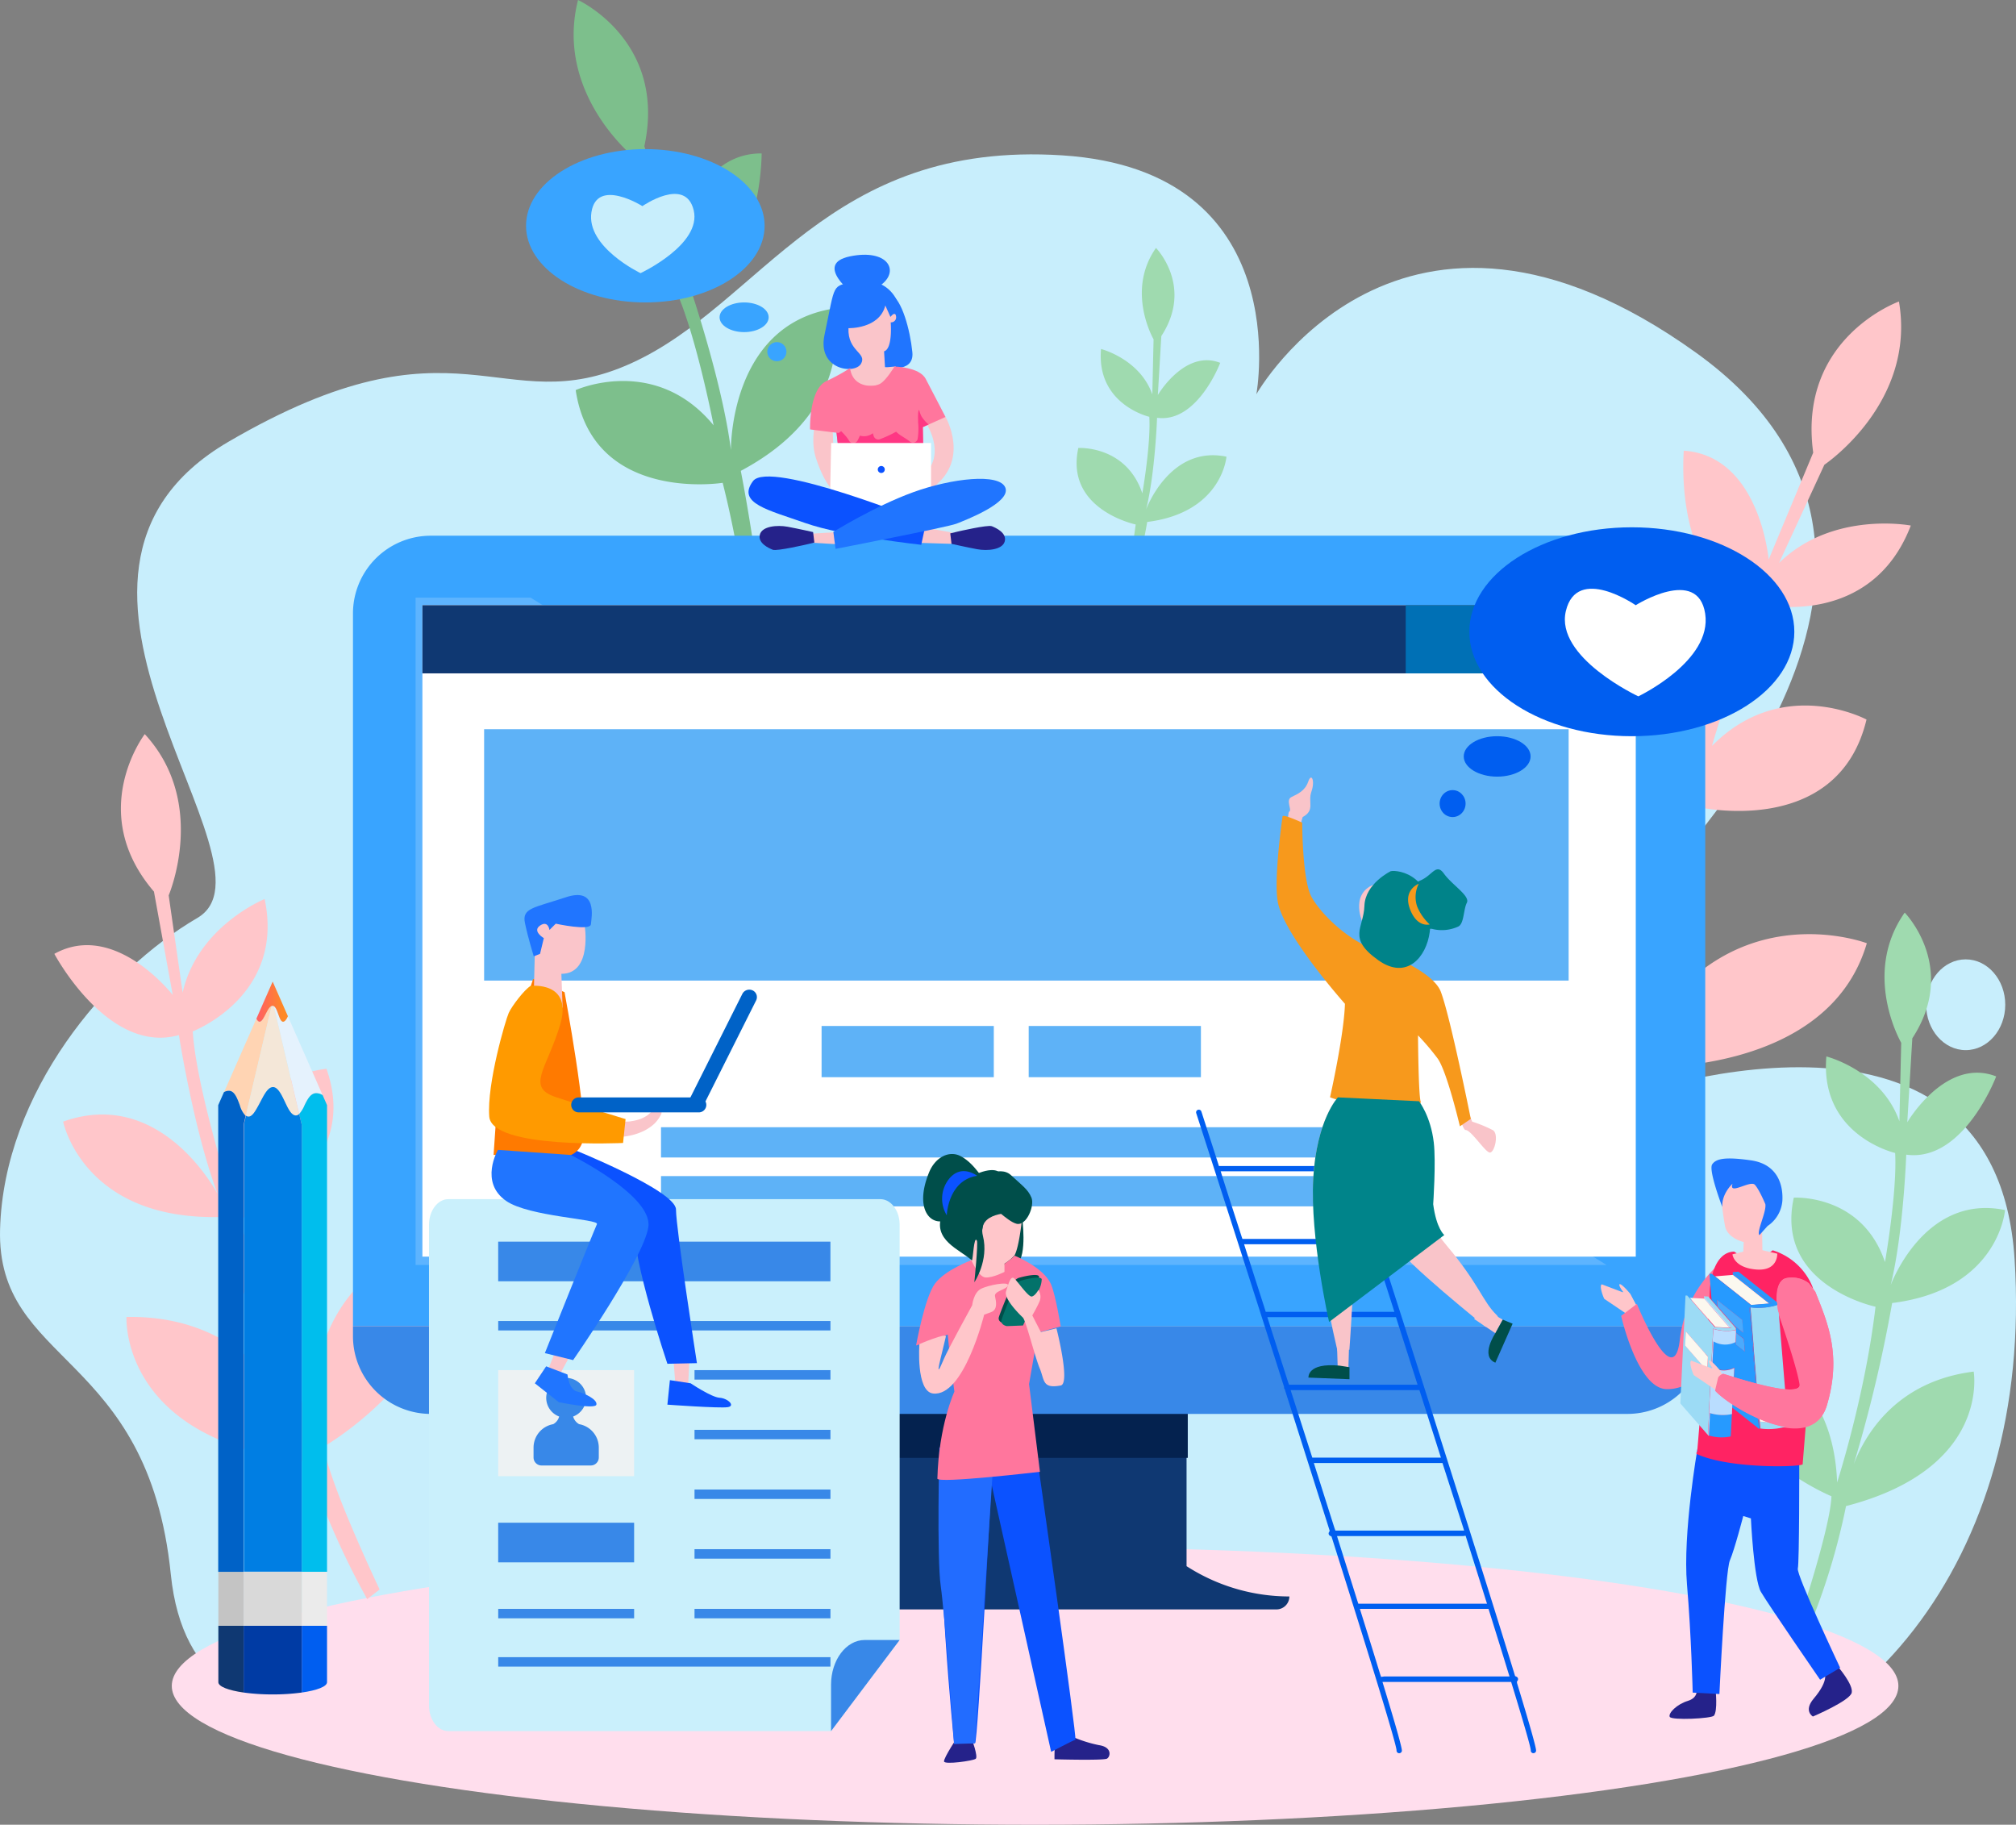 <?xml version="1.0" encoding="UTF-8"?> <svg xmlns="http://www.w3.org/2000/svg" xmlns:xlink="http://www.w3.org/1999/xlink" viewBox="0 0 577.5 522.68"><rect x="0" y="0" width="577.5" height="522.68" fill="#808080" stroke="none"/> <defs> <style>.cls-1{fill:none;}.cls-2{fill:#c8eefc;}.cls-3{fill:#ffdeed;}.cls-4{fill:#7dbf8c;}.cls-5{fill:#9fdaaf;}.cls-6{fill:#ffc6ca;}.cls-7{fill:#0f3872;}.cls-8{fill:#04224f;}.cls-9{fill:#39a4ff;}.cls-10{fill:#3888e8;}.cls-11,.cls-13{fill:#fff;}.cls-12{clip-path:url(#clip-path);}.cls-13{opacity:0.18;}.cls-14{fill:#0070b5;}.cls-15{fill:#5eb2f7;}.cls-16{fill:#005ef0;}.cls-17{fill:#e5f2fd;}.cls-18{fill:#ffd4b3;}.cls-19{fill:#f4e7d8;}.cls-20{fill:#003ba4;}.cls-21{fill:url(#linear-gradient);}.cls-22{fill:#00beed;}.cls-23{fill:#ebebeb;}.cls-24{fill:#c4c4c4;}.cls-25{fill:#0062c7;}.cls-26{fill:#007ee3;}.cls-27{fill:#d9d9d9;}.cls-28{fill:#caf0fc;}.cls-29{fill:#edf2f3;}.cls-30{fill:#fac5ca;}.cls-31{fill:#0b52ff;}.cls-32{fill:#ff7a00;}.cls-33{fill:#2075ff;}.cls-34{fill:#ff9a00;}.cls-35{fill:#25228a;}.cls-36{fill:#ff769d;}.cls-37{fill:#ff2363;}.cls-38{fill:#269aff;}.cls-39{fill:#9cdbf5;}.cls-40{fill:#fbf8ef;}.cls-41{fill:#4baafc;}.cls-42{fill:#b9ddff;}.cls-43{fill:#004e4a;}.cls-44{fill:#226cff;}.cls-45{fill:#03726a;}.cls-46{fill:#f9c4c9;}.cls-47{fill:#f7991c;}.cls-48{fill:#008389;}.cls-49{fill:#00848a;}.cls-50{fill:#ff3784;}</style> <clipPath id="clip-path"> <rect class="cls-1" x="119.05" y="171.19" width="349.84" height="191.14"></rect> </clipPath> <linearGradient id="linear-gradient" x1="-7027.72" y1="5190.31" x2="-7018.69" y2="5190.31" gradientTransform="translate(-6945.24 5477.23) rotate(180)" gradientUnits="userSpaceOnUse"> <stop offset="0.15" stop-color="#fe8926"></stop> <stop offset="0.9" stop-color="#ff625f"></stop> </linearGradient> </defs> <title>education</title> <g id="Слой_2" data-name="Слой 2"> <g id="Layer_3" data-name="Layer 3"> <path class="cls-2" d="M144.28,486.66c-11.95-5.43-88.83,28.42-95.35-35.7s-50-59.78-48.91-98.9,30.43-73.9,56.51-89.12-57.18-97.82,8.91-136.4,77.95-5.42,115.49-22.54,56-63.84,123.39-59.5,55.58,68.42,55.58,68.42S401,40.16,485.81,101s-14.13,154.32-14.13,154.32L463,315.11S571.66,274.9,577.1,360.75s-44.56,146.72-113,150S144.28,486.66,144.28,486.66Z"></path> <ellipse class="cls-2" cx="563.09" cy="287.8" rx="11.33" ry="13"></ellipse> <ellipse class="cls-3" cx="296.51" cy="482.91" rx="247.3" ry="39.77"></ellipse> <path class="cls-4" d="M226.26,254.15l-4.45-.74s-1.54-34.28-5.15-44.66c0,0-49.39-1.18-56.68-37.59,0,0,38.17-11.64,56.82,32.14,0,0-1.73-33.14-9.78-65,0,0-37.22,5.93-42.11-26.56,0,0,22.69-10.31,39.51,10.09,0,0-4.92-25.46-10.75-38.55,0,0-28.11,3.93-36-24,0,0,20.62-2.44,33.37,12.59l-9.61-27S158.85,26.65,165.58,0c0,0,25.51,11.68,19,41.88l9.24,29.3s4.56-27.4,24.36-27.23c0,0,.12,33.65-20.5,38.43,0,0,9.24,27,11.7,46.54,0,0-.54-35.68,29.25-40.5,0,0,8.31,28-26.42,46.45a516.44,516.44,0,0,1,8.35,66.7s-6.3-35.47,28.43-53.94c0,0,18.51,30.85-26,62.55A244.48,244.48,0,0,1,226.26,254.15Z"></path> <path class="cls-5" d="M312.48,213.58l-2.15-1.25s5.94-17.93,6.12-24c0,0-25.16-10.3-21.75-30.45,0,0,21.91,1.51,22.9,27.68a211.85,211.85,0,0,0,7.73-35.33S305,146,308.9,128.32c0,0,13.69-.84,18.33,13,0,0,2.47-14.06,2-21.93,0,0-15.23-3.51-13.83-19.42,0,0,11.08,2.8,14.69,13l.36-15.78s-8-13.79.69-26.17c0,0,10.82,11,1.53,25.25l-1,16.88s7.72-13.19,17.87-9.22c0,0-6.54,17.33-18.09,15.74,0,0-.54,15.68-3.12,26.22,0,0,6.73-18.45,23-15.08,0,0-1.22,16-22.7,18.7a283.65,283.65,0,0,1-8.81,35.93s3.73-19.47,25.21-22.15c0,0,3.46,19.5-25.68,27A134,134,0,0,1,312.48,213.58Z"></path> <path class="cls-5" d="M518.91,464.52l-3-1.79s8.46-25.54,8.72-34.15c0,0-35.84-14.68-31-43.39,0,0,31.21,2.16,32.63,39.44,0,0,8-24.76,11-50.33,0,0-28.92-6.07-23.41-31.24,0,0,19.5-1.2,26.12,18.45,0,0,3.52-20,2.91-31.25,0,0-21.69-5-19.7-27.65,0,0,15.79,4,20.92,18.56l.52-22.48s-11.4-19.65,1-37.28c0,0,15.42,15.69,2.18,36l-1.44,24.05s11-18.79,25.47-13.13c0,0-9.33,24.68-25.77,22.41,0,0-.78,22.33-4.45,37.36,0,0,9.58-26.29,32.75-21.49,0,0-1.74,22.82-32.34,26.63a405.19,405.19,0,0,1-12.55,51.19s5.31-27.74,35.91-31.55c0,0,4.93,27.78-36.57,38.52A191.63,191.63,0,0,1,518.91,464.52Z"></path> <path class="cls-6" d="M454.6,353.59l4.95-.43s4.76-36.59,9.65-47.41c0,0,54.31,2.82,65.57-35.57,0,0-40.85-15.62-65.24,29.72,0,0,4.87-35.35,16.55-68.79,0,0,40.32,9.43,48.6-25,0,0-24-12.91-44.27,7.55,0,0,7.67-26.86,15.24-40.41,0,0,30.51,6.53,41.72-22.71,0,0-22.41-4.31-37.76,10.73l13-28.15s26.35-17.65,21.36-46.75c0,0-29.05,10.4-24.56,43.29l-12.76,30.62s-2.55-29.73-24.31-31.18c0,0-3.14,36,19.07,42.86,0,0-12.55,28.11-17,48.87,0,0,3.79-38.17-28.47-45.8,0,0-11.63,29.28,24.84,51.93a544.51,544.51,0,0,0-15.14,70.75s10.1-37.46-26.37-60.11c0,0-23.08,31.51,23,69.14A257.71,257.71,0,0,0,454.6,353.59Z"></path> <path class="cls-6" d="M105.18,458.06l3.57-2.77s-14.43-30.25-16-40.91c0,0,42.79-24.64,32.43-59.47,0,0-38.85,8.25-35.07,54.85,0,0-13.73-29.35-21.32-60.61,0,0,35.39-12.71,24.73-43,0,0-24.66,2-30,27.6,0,0-7.4-24.27-8.31-38.33,0,0,26.48-10.07,20.6-37.9,0,0-19.22,7.77-23.49,26.81l-4-27.86S59.64,230,41.47,210.28c0,0-17,22.25,2.63,45.11L49.48,285s-16.61-21.4-33.91-11.78c0,0,15.38,29,35.68,23.27,0,0,4.3,27.63,11.15,45.65,0,0-15.95-31-44.31-20.86,0,0,5.59,28.05,44.56,27.33A494.52,494.52,0,0,0,86,410.05s-10.79-33.54-49.77-32.82c0,0-2,35.41,51.64,41.37A233.52,233.52,0,0,0,105.18,458.06Z"></path> <path class="cls-7" d="M339.9,448.61v-46H249.69v46a54.43,54.43,0,0,1-29.45,8.66A3.71,3.71,0,0,0,224,461H365.63a3.71,3.71,0,0,0,3.72-3.71A54.38,54.38,0,0,1,339.9,448.61Z"></path> <rect class="cls-8" x="249.27" y="392" width="90.98" height="25.59"></rect> <path class="cls-9" d="M488.48,379.85V175.74a22.29,22.29,0,0,0-22.29-22.29H123.39a22.28,22.28,0,0,0-22.28,22.29V379.85Z"></path> <path class="cls-10" d="M488.48,379.85v2.84A22.29,22.29,0,0,1,466.19,405H123.39a22.28,22.28,0,0,1-22.28-22.29v-2.84Z"></path> <rect class="cls-11" x="121" y="173.35" width="347.58" height="186.6"></rect> <g class="cls-12"> <path class="cls-13" d="M123.39,153.45a22.28,22.28,0,0,0-22.28,22.29v207A22.28,22.28,0,0,0,123.39,405h342.8a22.29,22.29,0,0,0,22.29-22.29v-2.84Z"></path> </g> <rect class="cls-7" x="121" y="173.35" width="347.58" height="19.53"></rect> <rect class="cls-14" x="402.68" y="173.35" width="65.9" height="19.53"></rect> <rect class="cls-15" x="138.68" y="208.88" width="310.67" height="72"></rect> <rect class="cls-15" x="235.35" y="293.88" width="49.33" height="14.67"></rect> <rect class="cls-15" x="294.68" y="293.88" width="49.33" height="14.67"></rect> <rect class="cls-15" x="189.35" y="322.88" width="200" height="8.67"></rect> <rect class="cls-15" x="189.35" y="336.88" width="200" height="8.67"></rect> <path class="cls-16" d="M434.52,481.74l.23-.38a.82.82,0,0,0,.11-.39.76.76,0,0,0-.44-.69l-.41-.19-.13-.43c-4.68-15.27-12.21-39.21-22.38-71.15-5-15.81-10.62-33.27-16.6-51.91l-.11-.34.13-.34a.75.75,0,0,0,.06-.29.74.74,0,0,0-.36-.64l-.3-.2-.11-.34c-6.75-21-11.53-35.83-11.61-36.08a.74.74,0,0,0-.38-.45.78.78,0,0,0-.58-.05.77.77,0,0,0-.5,1l4.45,13.81L386,334H349.17l-.22-.71c-2.53-7.86-4.23-13.11-4.68-14.52l-.13-.38a.71.71,0,0,0-.38-.45.78.78,0,0,0-.58-.05.77.77,0,0,0-.5,1c8.27,25.6,17.18,53.37,25.09,78.17l.06.17,0,.27a.78.78,0,0,0,.17.43l.12.15,0,.17c4.62,14.49,8.88,27.89,12.66,39.84l.13.41-.21.38a.7.7,0,0,0-.1.36.75.75,0,0,0,.43.68l.39.2.13.41c12,37.92,18.2,58.36,18.5,60.75v.14a.77.77,0,0,0,.66.77h.11a.77.77,0,0,0,.76-.66c.1-.68-1.59-6.72-5.16-18.45l-.4-1.3h36.86l.22.71c5.16,16.87,5.34,18.31,5.4,18.78v.14a.76.76,0,0,0,.66.77h.11a.76.76,0,0,0,.75-.66c.1-.7-1.67-7-5.42-19.32ZM355.66,354.17c-2.07-6.45-4-12.31-5.57-17.34l-.42-1.32h36.84l.23.7,5.57,17.33.43,1.33H356.68l-.78,0Zm6.7,20.88-5.56-17.33-.42-1.32h36.85l.23.7c1.83,5.73,3.69,11.52,5.55,17.33l.42,1.33H362.58ZM369,395.94l-5.54-17.33-.42-1.32h36.85l.22.7c1.85,5.79,3.71,11.59,5.54,17.33l.42,1.32H369.26Zm.71,2.24H406.6l.23.7,5.51,17.33.42,1.32H375.92Zm12.57,39.54c-1.69-5.32-3.51-11.08-5.5-17.33l-.42-1.32h36.85l.22.7L419,437.1l.41,1.32H382.54Zm6.57,20.88c-1.61-5.13-3.42-10.88-5.45-17.32L383,440l36,0,.84-.1.25.8c1.93,6.1,3.76,11.91,5.46,17.36l.42,1.31H389.11Zm7.64,21.61-.86.12-.29-.82c-1.48-4.85-3.29-10.68-5.38-17.35l-.41-1.31h36.85l.22.71c2,6.39,3.81,12.22,5.38,17.33l.41,1.31Z"></path> <ellipse class="cls-16" cx="416.11" cy="230.18" rx="3.72" ry="3.86"></ellipse> <path class="cls-16" d="M438.45,216.67c0,3.2-4.29,5.79-9.57,5.79s-9.58-2.59-9.58-5.79,4.29-5.79,9.58-5.79S438.45,213.47,438.45,216.67Z"></path> <ellipse class="cls-16" cx="467.45" cy="180.96" rx="46.55" ry="29.92"></ellipse> <path class="cls-11" d="M469.31,199.46S445.37,188.29,448.56,175s20-1.64,20-1.64,17.79-11.22,19.9,2.39S469.31,199.46,469.31,199.46Z"></path> <path class="cls-9" d="M219.8,100.79A2.74,2.74,0,1,0,222.54,98,2.78,2.78,0,0,0,219.8,100.79Z"></path> <ellipse class="cls-9" cx="213.16" cy="90.88" rx="7.03" ry="4.25"></ellipse> <ellipse class="cls-9" cx="184.86" cy="64.67" rx="34.17" ry="21.96"></ellipse> <path class="cls-2" d="M183.49,78.24s17.57-8.2,15.23-18-14.7-1.2-14.7-1.2-13.06-8.23-14.6,1.76S183.49,78.24,183.49,78.24Z"></path> <path class="cls-16" d="M93.68,481.85V465.69H86.44v19.12C90.79,484.19,93.68,483.1,93.68,481.85Z"></path> <path class="cls-7" d="M69.79,484.81V465.69H62.55v16.16C62.55,483.1,65.44,484.19,69.79,484.81Z"></path> <path class="cls-17" d="M81.09,292.66c-1.16,0-1.48-3.83-2.66-4.46L84,311.85l1.1,4.7.6,2.54a8.94,8.94,0,0,0,1.56-2.54c.78-1.58,1.63-3.24,3.1-3.41a3.43,3.43,0,0,1,2.06.55l-.81-1.84-9.14-20.77C82.09,292,81.58,292.68,81.09,292.66Z"></path> <path class="cls-18" d="M65.87,312.45c1.44.22,2.16,2.23,2.86,4.1a7.25,7.25,0,0,0,1.67,3.06l.73-3.06,1.1-4.7,5.57-23.68c-1.31.54-2.27,4.63-3.5,4.49-.33,0-.62-.38-.85-.88l-8.83,20.07-.43,1A2.77,2.77,0,0,1,65.87,312.45Z"></path> <path class="cls-19" d="M74.08,316.55c.94-1.81,1.87-3.84,3-4.7a1.76,1.76,0,0,1,1.14-.43,1.67,1.67,0,0,1,1,.43c1.09.87,1.93,2.93,2.8,4.7.8,1.62,1.63,3,2.72,3a1.4,1.4,0,0,0,.93-.42l-.6-2.54-1.1-4.7L78.43,288.2a.71.71,0,0,0-.28-.09.86.86,0,0,0-.35.06l-5.57,23.68-1.1,4.7-.73,3.06a1.26,1.26,0,0,0,.66.26C72.2,320,73.14,318.37,74.08,316.55Z"></path> <path class="cls-20" d="M78.11,485.35a60.68,60.68,0,0,0,8.33-.54V465.69H69.79v19.12A60.63,60.63,0,0,0,78.11,485.35Z"></path> <path class="cls-21" d="M74.3,292.66c1.23.14,2.19-4,3.5-4.49a.86.86,0,0,1,.35-.06.71.71,0,0,1,.28.09c1.18.63,1.5,4.44,2.66,4.46.49,0,1-.67,1.38-1.58l-4.36-9.91-4.66,10.61C73.68,292.28,74,292.63,74.3,292.66Z"></path> <path class="cls-22" d="M90.36,313.14c-1.47.17-2.32,1.83-3.1,3.41a8.94,8.94,0,0,1-1.56,2.54l.43,1.81.31,1.33v128h7.24V316.55l-1.26-2.86A3.43,3.43,0,0,0,90.36,313.14Z"></path> <rect class="cls-23" x="86.44" y="450.24" width="7.24" height="15.45"></rect> <rect class="cls-24" x="62.55" y="450.24" width="7.24" height="15.45"></rect> <path class="cls-25" d="M69.79,450.24v-128l0-.17.57-2.45a7.25,7.25,0,0,1-1.67-3.06c-.7-1.87-1.42-3.88-2.86-4.1a2.77,2.77,0,0,0-1.68.38l-1.64,3.72V450.24Z"></path> <path class="cls-26" d="M86.44,322.23l-.31-1.33-.43-1.81a1.4,1.4,0,0,1-.93.42c-1.09,0-1.92-1.34-2.72-3-.87-1.77-1.71-3.83-2.8-4.7a1.67,1.67,0,0,0-1-.43,1.76,1.76,0,0,0-1.14.43c-1.12.86-2,2.89-3,4.7s-1.88,3.4-3,3.32a1.26,1.26,0,0,1-.66-.26l-.57,2.45,0,.17v128H86.44Z"></path> <rect class="cls-27" x="69.79" y="450.24" width="16.65" height="15.45"></rect> <path class="cls-28" d="M257.71,350.82c0-4.06-2.48-7.34-5.53-7.34H128.42c-3,0-5.53,3.28-5.53,7.34V488.51c0,4.06,2.48,7.35,5.53,7.35H238.06l19.65-26.1Z"></path> <polygon class="cls-10" points="198.95 392.46 198.95 393.81 198.95 395.17 237.89 395.17 237.89 393.81 237.89 392.46 198.95 392.46"></polygon> <polygon class="cls-10" points="198.95 409.56 198.95 410.91 198.95 412.26 237.89 412.26 237.89 410.91 237.89 409.56 198.95 409.56"></polygon> <polygon class="cls-10" points="198.95 460.85 198.95 462.2 198.95 463.55 237.89 463.55 237.89 462.2 237.89 460.85 198.95 460.85"></polygon> <polygon class="cls-10" points="142.72 460.85 142.72 462.2 142.72 463.55 181.65 463.55 181.65 462.2 181.65 460.85 142.72 460.85"></polygon> <polygon class="cls-10" points="198.95 443.75 198.95 445.11 198.95 446.46 237.89 446.46 237.89 445.11 237.89 443.75 198.95 443.75"></polygon> <polygon class="cls-10" points="198.95 426.66 198.95 428.01 198.95 429.36 237.89 429.36 237.89 428.01 237.89 426.66 198.95 426.66"></polygon> <polygon class="cls-10" points="142.72 378.39 142.72 379.74 142.72 381.09 237.89 381.09 237.89 379.74 237.89 378.39 142.72 378.39"></polygon> <polygon class="cls-10" points="142.72 474.68 142.72 476.03 142.72 477.38 237.89 477.38 237.89 476.03 237.89 474.68 142.72 474.68"></polygon> <rect class="cls-10" x="142.71" y="436.17" width="38.94" height="11.35"></rect> <rect class="cls-10" x="142.71" y="355.66" width="95.17" height="11.35"></rect> <path class="cls-10" d="M257.71,469.76h-10c-5.33,0-9.65,5.74-9.65,12.82v13.28Z"></path> <rect class="cls-29" x="142.71" y="392.46" width="38.94" height="30.38"></rect> <path class="cls-10" d="M165.9,407.94a3.61,3.61,0,0,1-1.72-2.19,5.71,5.71,0,1,0-4,0,3.55,3.55,0,0,1-1.71,2.19,6.82,6.82,0,0,0-5.63,6.69v2.85a2.29,2.29,0,0,0,2.29,2.29h14.11a2.3,2.3,0,0,0,2.29-2.29v-2.85A6.82,6.82,0,0,0,165.9,407.94Z"></path> <polygon class="cls-30" points="192.98 390.11 193.52 397.31 197.12 396.95 197.48 389.57 192.98 390.11"></polygon> <polygon class="cls-30" points="159.61 385.73 156.96 392.44 160.36 393.69 163.9 387.2 159.61 385.73"></polygon> <path class="cls-31" d="M191.9,395.33l5.94.9s5.94,4,8.28,4.14,4.67,2.34,2.33,2.7-17.27-.72-17.27-.72Z"></path> <path class="cls-31" d="M151.1,338s31.61,4.14,30.71,13.14,9.37,39.5,9.37,39.5l8.46-.18s-6-38.58-6-44-29.62-17.3-29.62-17.3Z"></path> <path class="cls-32" d="M152.72,280.42l9,3.78s6.88,36.93,5.22,42.65-8.27,4.68-8.27,4.68l-17.28-.72,1.44-20.88Z"></path> <path class="cls-30" d="M167.47,264.94s2.34,14-6.66,14l.36,9.72-8.27-3.6.54-21.42,11-.36Z"></path> <path class="cls-33" d="M159.2,264.58s9.89,2.16,10.07.18,2-10.8-7.2-7.74-12.59,3.06-11.69,7.38,2.52,9.54,2.52,9.54l1.8-.72,1.08-4.5s-3.42-2-1.08-3.6,2.7,1.26,2.7,1.26Z"></path> <path class="cls-33" d="M156.45,391.37l6.11,2.34s.36,4.32,2.7,4.86,5.94,2.34,5.58,3.78-10.79-.72-10.79-.72l-6.84-5.4Z"></path> <path class="cls-30" d="M178.27,321.27l.56,0c.21,0,.41,0,.63,0,.42,0,.84,0,1.26-.1a14.27,14.27,0,0,0,2.45-.55,9.46,9.46,0,0,0,2.16-1.07,6.94,6.94,0,0,0,1.65-1.64l.08-.11a1.36,1.36,0,0,1,2.3,1.43,9.75,9.75,0,0,1-2,2.73,12.76,12.76,0,0,1-2.76,1.89,16.39,16.39,0,0,1-3,1.15,14.43,14.43,0,0,1-1.58.36c-.26.06-.53.1-.8.14s-.52.07-.88.09h-.13a2.17,2.17,0,0,1-.26-4.34A2.51,2.51,0,0,1,178.27,321.27Z"></path> <path class="cls-34" d="M152,282.4s12.23-1.44,8.45,11.16-9.89,17.81-1.25,20.69,20,6.3,20,6.3l-.72,6.84s-37.61,1.8-38.33-7.56,4.68-27.71,5.58-29.69S150.2,283.48,152,282.4Z"></path> <path class="cls-33" d="M142.64,329.37S137.22,338.63,145,344c6.59,4.54,26.66,5.16,26,6.64-1.44,3.24-14.92,36.95-14.92,36.95l8.09,2s20.3-29.17,21.56-38.17-22.23-20.59-22.23-20.59Z"></path> <path class="cls-25" d="M200.18,318.63h-34.4a2.15,2.15,0,0,1-2.15-2.14h0a2.16,2.16,0,0,1,2.15-2.15h34.4a2.16,2.16,0,0,1,2.15,2.15h0A2.15,2.15,0,0,1,200.18,318.63Z"></path> <path class="cls-25" d="M197.6,314.69l15.05-30a2.24,2.24,0,0,1,2.95-1h0a2.13,2.13,0,0,1,1,2.87l-15.05,30a2.24,2.24,0,0,1-2.95,1h0A2.11,2.11,0,0,1,197.6,314.69Z"></path> <path class="cls-6" d="M468.43,376.67l-.48.25a1.57,1.57,0,0,1-2.12-.65l-6.27-4.22c-.4-.77-1.49-3.76-.72-4.17l6.25,2.36c-2.09-2.72-1.54-3.81,1.94.4l2.06,3.9A1.58,1.58,0,0,1,468.43,376.67Z"></path> <path class="cls-35" d="M491.44,484s.65,6-.46,7.43c-.64.84-12.24,1.41-12.68.33s2.06-3.6,5.2-4.56,2.5-3.46,2.5-3.46Z"></path> <path class="cls-35" d="M526.44,477.33s4.51,5.2,4,7.52-11.12,6.83-11.12,6.83-2.76-1.58.21-5.1c4.77-5.63,3-7.61,3-7.61Z"></path> <path class="cls-31" d="M486.25,415s-4.24,24.33-3,38.83,1.64,31,1.64,31l7.65.41s1.65-35.14,3-38.28,3.83-12.71,3.83-12.71l2.19.68s.82,17.5,2.87,21.05,16.95,25.16,16.95,25.16l5.74-3.42S514.55,451.08,515,449.3s.41-30.07.41-30.07l-12.58-1.51Z"></path> <rect class="cls-6" x="464.54" y="369.93" width="3.74" height="7.66" rx="1.59" transform="translate(1053.41 486.29) rotate(152.15)"></rect> <path class="cls-36" d="M494.6,360.36a33.9,33.9,0,0,0-13.4,23.38c-1.77,15.72-12.3-10.25-12.3-10.25l-4.51,3.42s4.65,20.78,13,21,16.68-10,16.68-10Z"></path> <path class="cls-37" d="M496.75,358.5s3.68,2.55,5.85,2.36,5.19-2.73,5.19-2.73a18.08,18.08,0,0,1,11.42,10.47l1,3.45-3.82,47.28c1,.86-20.36,1.63-30.22-2.78-.52-.23,0-.68,0-.68s3.55-42,3.55-45.12S490.83,358.69,496.75,358.5Z"></path> <path class="cls-6" d="M499.39,358.5l.1-2.73s-4.44-1-5.29-4.34A73.09,73.09,0,0,1,493,341.24l3.39-4.62,4.25-.38,4.34,4.25,2.92,3.2-.47,3.78L504.77,353l.09,5.1,4.25,1s.28,5.1-6.13,4.53-6.7-4.34-6.7-4.34Z"></path> <path class="cls-6" d="M488.29,393.17h0a1.72,1.72,0,0,0,.21,2.41l3.36,2.81a1.7,1.7,0,0,0,2.4-.21h0a1.71,1.71,0,0,0-.21-2.41L490.7,393A1.72,1.72,0,0,0,488.29,393.17Z"></path> <path class="cls-33" d="M504,353.79c-.94-.85,2.08-6.7,1.7-8.87,0,0-1.71-4.13-3-5.55s-7.63,3.19-6.4-.3c0,0-3.13,2.78-2.94,6.64,0,0-4-10.47-2.9-12.17s3.86-2.21,11.12-1.17,9.25,6.51,9,11.51a9.59,9.59,0,0,1-4.24,7.29Z"></path> <path class="cls-36" d="M518,367.78a8,8,0,0,0-6.58-1.45c-3.68.95-2.26,9.15-2.26,9.15s5.47,15.47,6.32,21c.63,4.13-13.56-.1-21.76-2.7-.79-.25-1.67.95-1.67.95s-.93,3.77-.89,3.81c4.48,5,27.69,18.62,32,4.2s.17-23.8-3.33-32.57Z"></path> <polygon class="cls-38" points="501.29 368.3 504.96 371.21 507.65 373.34 506.81 373.41 496.41 365.18 496.35 364.39 498.07 365.75 501.29 368.3"></polygon> <path class="cls-39" d="M507.8,405.62a17.59,17.59,0,0,1-3.5-.05l-.25,0H504l-.17-2.07.34.05h0a16.47,16.47,0,0,0,1.9.11,14.44,14.44,0,0,0,1.6-.06,17,17,0,0,0,2.48-.38,13.4,13.4,0,0,0,1.58-.44l.17,2.07a13.4,13.4,0,0,1-1.58.44A17,17,0,0,1,507.8,405.62Z"></path> <path class="cls-39" d="M510.26,401.45l-.29.06a16.74,16.74,0,0,1-2.48.38,17.59,17.59,0,0,1-3.5-.05l-.19,0h-.05l-.11-.08h0l-.07-.88-.29-3.44-.13-1.66-.85-10.27v-.14l0-.23V385l-.11-1.34-.19-2.32-.16-1.91h0l0-.22v-.08l-.12-1.35-.2-2.48-.07-.83.25,0h.09c.41.05.82.08,1.26.1h.43c.59,0,1.2,0,1.82-.06h0c.44,0,.86-.08,1.28-.15l.3-.05.9-.17a15.4,15.4,0,0,0,1.57-.45h0l.08,1,.34,4.12.15,1.79.34,4.12.86,10.41.14,1.66.28,3.44.07.81h0C511.14,401.21,510.71,401.34,510.26,401.45Z"></path> <path class="cls-40" d="M507.63,403.55a14.44,14.44,0,0,1-1.6.06,16.47,16.47,0,0,1-1.9-.11h0l-.34-.05,0-.23v-.08l-.11-1.35h.15l.19,0a17.59,17.59,0,0,0,3.5.05,16.74,16.74,0,0,0,2.48-.38l.29-.06c.45-.11.88-.24,1.29-.38h0l.12,1.48,0,.18a13.4,13.4,0,0,1-1.58.44A17,17,0,0,1,507.63,403.55Z"></path> <path class="cls-39" d="M504.09,407.18l.34.05h0c.61.07,1.25.11,1.91.12s1.05,0,1.6-.07a18.69,18.69,0,0,0,2.48-.37,15.4,15.4,0,0,0,1.57-.45l.17,2a16.39,16.39,0,0,1-4.06.82,16.65,16.65,0,0,1-3.84-.1l0-.38Z"></path> <polygon class="cls-41" points="497.91 382.26 499.54 383.54 499.63 384.73 499.84 387.22 498.12 385.85 497.17 385.1 497.19 384.61 497.34 381.8 497.81 382.18 497.91 382.26"></polygon> <path class="cls-40" d="M507.94,407.28c-.55.05-1.08.07-1.6.07s-1.3-.05-1.91-.12h0l-.34-.05,0-.23v-.08l-.11-1.35h.1l.25,0a17.59,17.59,0,0,0,3.5.05,17,17,0,0,0,2.48-.38,13.4,13.4,0,0,0,1.58-.44l.11,1.37v.29a15.4,15.4,0,0,1-1.57.45A18.69,18.69,0,0,1,507.94,407.28Z"></path> <path class="cls-38" d="M503.78,406.84l-.28-3.43,0-.18,0-.25-.1-1.24,0-.26,0-.55L503,397.5l-.14-1.67-.86-10.4-.34-4.12-.14-1.79-.34-4.12-.08-1,.28,0h0l.07.83.2,2.48.12,1.35v.08l0,.22h0l.16,1.91.19,2.32.11,1.34v.09l0,.23v.14l.85,10.27.13,1.66.29,3.44.07.88h0v.07l.11,1.35v.08l0,.23.17,2.07.11,1.35V407l0,.23.13,1.62,0,.38-.29,0-.05-.58Z"></path> <polygon class="cls-40" points="505.16 373.54 501.68 373.83 498.53 371.34 497.43 370.46 496.81 369.97 495.36 368.83 494.53 368.17 491.28 365.6 495.07 365.29 496.41 365.18 506.81 373.41 505.16 373.54"></polygon> <path class="cls-38" d="M496.41,399.74l.41-8a6.42,6.42,0,0,1-1.31.49,6.61,6.61,0,0,1-2,.21,6.48,6.48,0,0,1-2.74-.76l-.26-.14.23-4.51,0-.38.13-2.52.26.14a6.48,6.48,0,0,0,2.74.76,6.67,6.67,0,0,0,2-.2,6.59,6.59,0,0,0,1.3-.5v.24l0,.49.95.75,1.72,1.37-.21-2.49-.09-1.19-1.63-1.28-.1-.08-.47-.38v-.05l0-.85,0-.48-.68-.78.93.74,1.73,1.36-.21-2.49-.1-1.18-1.62-1.29-.1-.08-1.44-1.14-.83-.66-3.25-2.57.15,1.89-1.62-1.86-.61-7.43.61-.05.91.72h0l3.25,2.57.83.66,1.45,1.14.62.5,1.1.87,3.15,2.49,3.48-.29,1.65-.13.84-.07L505,371.21l-3.67-2.91-3.22-2.54-1.73-1.37,1.61-.13,4.69,3.72,2.2,1.74,4.41,3.49,0,.54h0a15.4,15.4,0,0,1-1.57.45l-.9.17-.3.05c-.42.07-.84.12-1.28.15h0c-.62.05-1.23.07-1.82.06H503c-.44,0-.85-.05-1.26-.1h-.09l-.25,0-.28,0,.08,1,.34,4.12.14,1.79.34,4.12.86,10.4.14,1.67.28,3.43,0,.55,0,.26.1,1.24,0,.25,0,.18.28,3.43.14,1.72.05.58-4.08-3.23-1.57-1.25-.83-.65-1.25-1,.09-1.82Z"></path> <polygon class="cls-41" points="495.09 374.9 495.92 375.56 497.36 376.7 497.46 376.79 499.08 378.07 499.18 379.25 499.39 381.75 497.66 380.38 496.73 379.64 494.32 376.88 492.78 375.12 491.99 374.22 491.84 372.33 495.09 374.9"></polygon> <polygon class="cls-42" points="491.68 375.25 494.25 378.2 496.13 380.35 495.46 380.32 488.18 371.98 488.21 371.28 489.42 372.67 491.68 375.25"></polygon> <path class="cls-38" d="M489.51,410.84l0,.34a12,12,0,0,0,3,.52,12.22,12.22,0,0,0,3.28-.25l.11-2,.15-3v-.16l.07-1.3a12.41,12.41,0,0,1-1.29.21,14.55,14.55,0,0,1-2,.05,12.25,12.25,0,0,1-2.76-.45l-.18-.05-.08,0-.06,1.19v.28l-.15,3Zm.5-4.63h0Z"></path> <path class="cls-42" d="M489.38,409.09l.15-3v-.37l.06-1.09v-.23l0-.48.15-3,.08-1.46.47-9.16.19-3.63.08-1.57.19-3.63,0-.85.22.07.27.08a12.74,12.74,0,0,0,2.76.45,14.45,14.45,0,0,0,2-.05,11.59,11.59,0,0,0,1.29-.21l0,.85v.05l-.15,2.81v-.24a6.59,6.59,0,0,1-1.3.5,6.67,6.67,0,0,1-2,.2,6.48,6.48,0,0,1-2.74-.76l-.26-.14-.13,2.52h0l0,.38-.23,4.51.26.14a6.48,6.48,0,0,0,2.74.76,6.61,6.61,0,0,0,2-.21,6.42,6.42,0,0,0,1.31-.49l-.41,8-.08,1.46-.09,1.82-.06,1.21,0,.71a12.41,12.41,0,0,1-1.29.21,14.55,14.55,0,0,1-2,.05,12.25,12.25,0,0,1-2.76-.45l-.18-.05-.08-.09v.06l-.06,1.19v.28l-.15,3-.09,1.68,0,.34-.22-.07,0-.51Z"></path> <polygon class="cls-40" points="495.46 380.32 494.14 380.25 491.37 380.11 489.16 377.58 488.39 376.69 487.96 376.2 486.94 375.04 486.36 374.37 484.08 371.76 487.11 371.92 488.18 371.98 495.46 380.32"></polygon> <path class="cls-39" d="M481.35,402l3.38,3.87.58.66,1.1,1.26,2.86,3.28,0-.51.08-1.51.15-3v-.37l.06-1.09v-.23l0-.48.15-3,.08-1.46.47-9.16.19-3.63.08-1.57.19-3.63,0-.85.22.07.27.08a12.74,12.74,0,0,0,2.76.45,14.45,14.45,0,0,0,2-.05,11.59,11.59,0,0,0,1.29-.21l0-.48-.68-.78-2.41-2.76-1.54-1.76-.79-.9-1.62-1.86-.88-1-1.28-.07,1.21,1.39,2.26,2.58,2.57,2.95,1.88,2.15-.67,0-1.32-.07-2.77-.15-2.21-2.52-.77-.89-.43-.49-1-1.16-.58-.67-2.28-2.61h0l-.63-.72-.49,0Zm1.37-16.62.21-4,2.83,3.24.73.83,1.25,1.44.09.1,1.42,1.62-.07,1.3-.14,2.72-1.5-1.71-1.26-1.44-.73-.83Z"></path> <polygon class="cls-40" points="482.93 381.4 485.76 384.64 486.49 385.47 487.75 386.91 487.83 387.01 489.25 388.63 489.18 389.93 489.04 392.65 487.54 390.94 486.28 389.5 485.56 388.67 482.72 385.42 482.93 381.4"></polygon> <path class="cls-6" d="M488.5,393h0a1.71,1.71,0,0,0,.21,2.4l3.35,2.81a1.71,1.71,0,0,0,2.41-.21h0a1.71,1.71,0,0,0-.21-2.41l-3.35-2.81A1.72,1.72,0,0,0,488.5,393Z"></path> <path class="cls-36" d="M518.15,367.57a8,8,0,0,0-6.57-1.44c-3.68.94-2.26,9.15-2.26,9.15s5.47,15.47,6.32,21c.63,4.13-13.56-.1-21.76-2.7-.8-.25-1.68.95-1.68.95s-.92,3.77-.88,3.81c4.47,5,27.69,18.63,32,4.21S523.5,378.77,520,370Z"></path> <path class="cls-6" d="M494.09,398.53l-.49.25a1.57,1.57,0,0,1-2.12-.65l-6.27-4.22c-.4-.76-1.49-3.76-.72-4.16l6.25,2.35c-2.09-2.72-1.54-3.8,1.94.41l2.06,3.89A1.58,1.58,0,0,1,494.09,398.53Z"></path> <path class="cls-36" d="M518.15,367.57a8,8,0,0,0-6.57-1.44c-3.68.94-2.26,9.15-2.26,9.15s5.47,15.47,6.32,21c.63,4.13-13.56-.1-21.76-2.7-.8-.25-1.68.95-1.68.95s-.92,3.77-.88,3.81c4.47,5,27.69,18.63,32,4.21S523.5,378.77,520,370Z"></path> <path class="cls-43" d="M292.8,348.68s1.51,10.89-1.44,13.35-9.66-.33-9.66-.33Z"></path> <path class="cls-35" d="M302.27,498.93a47.27,47.27,0,0,0-.2,5s14.09.39,15.05-.19,1.55-3.28-2.31-3.86a37.51,37.51,0,0,1-8.68-2.9Z"></path> <path class="cls-35" d="M278.34,498s1.93,5.21,1.16,5.79-8.88,1.73-9.07.77,4.05-7.33,4.05-7.33Z"></path> <path class="cls-31" d="M296.93,416.32s11.7,81.84,11.12,82-6.94,3.48-6.94,3.48L284,425s-3.9,74.28-4.68,74.28-6,.19-6,.19-5.6-55.73-3.11-74.82c.83-6.42,1.11-19,1.11-19L294,406Z"></path> <path class="cls-44" d="M276.11,415l8.62,1.08-5.43,83.28-6,.19s-2.66-37.27-3.82-45.25-.39-39.69-.39-39.69Z"></path> <path class="cls-6" d="M276.89,349.54s2.1,3.95,2,6-1.84,10.1-1.84,10.1l7.76,1.36,3.45-1.11-.49-3.94a13.26,13.26,0,0,0,2.84-2.35c1.38-2.4,2.22-11,2.22-11l-8.39-7.27-4.07,1.6Z"></path> <path class="cls-43" d="M277.63,353.74s-3-3.95-3.08-5.55-.62-7.77,2.34-9.12,9.37-5.55,12.7-2.47,4.88,4.09,5.87,6.43-1.43,8.24-4.27,7.5-7-5.79-8-4.81-2,7.65-2,7.65-1.11-4.2-1.61-4.69-1.48,2.1-.86,2.84.12,4.07.12,4.07Z"></path> <path class="cls-36" d="M278.21,361c.12-.13,2,4.8,4.11,4.92s5.42-1.6,5.42-1.6V362s2.71-1.85,2.84-2.35c0,0,8.53,3.37,10.56,8.38,1.3,3.2,2.71,11.91,2.71,11.91l-6.5,1.76-2.57,14.76,3.12,25.12s-29.42,3.46-29.38,1.94c.39-15.23,4.87-24.9,4.87-24.9l-1.22-9.34-.68-7-9.07,3.12s2.46-13.79,5.42-17.74S278.21,361,278.21,361Z"></path> <path class="cls-43" d="M291.59,366.12c.61-.26,5.88-1.62,6.05-.44a7.16,7.16,0,0,1-.91,3.22l-4.44,10-4.61.17c-.26,0-1.93-.44-1.54-1.8S290,367.36,290.4,367A6.73,6.73,0,0,1,291.59,366.12Z"></path> <path class="cls-45" d="M292.35,366.89c.62-.27,5.89-1.63,6.06-.44a7.21,7.21,0,0,1-.91,3.22l-4.44,10s-4.35.18-4.61.18-1.93-.44-1.54-1.8,3.82-10,4.26-10.36A6.86,6.86,0,0,1,292.35,366.89Z"></path> <path class="cls-6" d="M263.37,385s7.84-3.35,7.58-2.17c-1.15,5.2-3.78,14.15-.54,6.37,1.06-2.56,8.08-15.32,8.08-15.32s.37-3.57,2.47-4.68,8.14-2.22,7.77-1-4,1.6-3.7,3.08.86,3.82-1.11,4.56l-2,.74s-5.82,23.67-14.67,22.57C262.34,398.49,263.37,385,263.37,385Z"></path> <path class="cls-6" d="M298.16,381.56l4.47-1.08s4.06,15.84,1.22,16.38c-5.33,1-4.6-1.54-6-4.87s-4-13.88-4.87-14.62c0,0-5.53-5.14-4.79-7.48s1.36-4.57,2.35-3.7,4.07,5.42,5.05,5.18,1.85-1.85,1.85-1.85a3.41,3.41,0,0,1,.37,3.2c-.74,1.73-2.1,4.07-2.1,4.07Z"></path> <path class="cls-43" d="M290.05,347.45s-10.24-.47-8.48,6.57-2.46,13.27-2.46,13.27,1.12-11.1.73-11.91c-.88-1.83-1.13,5.93-1.45,5.64-3.51-3.17-11.43-5.83-8.49-13.24,3.93-9.88,1.4-5.49,5.74-9s9.8-4.59,10.74-2.69S290.05,347.45,290.05,347.45Z"></path> <path class="cls-43" d="M281.86,337.79c-1.47-1.64-3.27-4.75-6.55-6.56s-7.35.13-9.17,4.59c-5.08,12.45,2.45,17,7.2,12.12A103.64,103.64,0,0,0,281.86,337.79Z"></path> <path class="cls-31" d="M271.21,348.11s.33-10,8.69-11.31c0,0-4.75-3.76-8.36,1.31A9.11,9.11,0,0,0,271.21,348.11Z"></path> <polygon class="cls-46" points="425.31 375.04 430.48 378.01 428.36 381.89 422.25 377.78 425.31 375.04"></polygon> <path class="cls-46" d="M405.42,314.8s4.48,6.59,4.47,18.61-2.71,14.83,4.55,23.4c9.28,11,10.27,16,14.33,19.91,1.7,1.63-3.18,3.36-3.18,3.36s-24-19.24-25.64-23.32-7.54-23.37-7.54-23.37l5.21-16.55Z"></path> <path class="cls-43" d="M428.36,381.89s-4.48,6.61,0,8.44l4.94-11.17L430.48,378Z"></path> <polygon class="cls-46" points="382.96 384.11 383.18 391.18 386.24 392.55 386.48 384.34 382.96 384.11"></polygon> <path class="cls-46" d="M383.26,314.33s-6.12,6.38-7.07,23.25,7,49.56,7,49.56l3.36-.53s2.06-28.26,1.13-35.33c0,0,10.83-19.15,12.48-24.62s-.46-11.18-.46-11.18Z"></path> <path class="cls-43" d="M374.82,394.6s-.47-4.34,8.93-3.42l2.82.44v3.44Z"></path> <path class="cls-46" d="M390.19,263.9s-3.87-8.85,4.79-11Z"></path> <path class="cls-46" d="M415,304.83s3.22,18.84,4.82,18.85,5.53,6.23,6.9,6.45,2.74-5.3.92-6.41a38.65,38.65,0,0,0-5.92-2.44Z"></path> <path class="cls-46" d="M375.62,263.64s-6.33-3.72-6.33-6.15-.94-24.56,0-25-1.14-3.32.68-4.2,3.88-1.77,4.79-4.42,2-.22.91,2.87,1.14,5.31-2.51,7.3c0,0-6.4,21-2.76,25Z"></path> <path class="cls-47" d="M367.41,233.81c.23-.66,5.62,1.83,5.62,1.83s0,16.44,2.67,21.28c2.12,3.87,8,10.21,15.16,13.84,0,0,19.14,6.2,21.86,13.28s8.6,36.46,8.6,36.46l-3.12,2.12s-3.66-15.58-6.35-19.39a70.77,70.77,0,0,0-5.65-6.66s.11,17.53.8,19.08-19.83,1.31-26-1.35c0,0,4-17.71,4.27-26.77,0,0-17.15-19.25-19.18-28.9C364.73,252.05,367.41,233.81,367.41,233.81Z"></path> <path class="cls-48" d="M398.4,249.54c2.05-.44,13.35,1,11.15,17.47-.95,7.15-6.58,13.81-14.7,8.05-9-6.37-4.21-9.17-4-15.58S398.4,249.54,398.4,249.54Z"></path> <path class="cls-48" d="M405.07,258.82c0-1.47-1.76-5.14,1.77-6.6s4.54-5.13,6.81-1.95,7.55,6.36,6.54,8.32-.76,6.11-2.53,6.84a11.19,11.19,0,0,1-7.05.73c-2.52-.74-3,2.2-4.29-.25S405.07,258.82,405.07,258.82Z"></path> <path class="cls-47" d="M406.41,253.15a8.42,8.42,0,0,0-.48,6.43,14.28,14.28,0,0,0,3.62,5.21s-3.63,1.07-5.67-4.44S406.41,253.15,406.41,253.15Z"></path> <path class="cls-49" d="M383.26,314.33s-6.12,6.38-7.07,23.25,4.54,41.08,4.54,41.08l33-24.9s-2.25-1.76-3.18-8.83c0,0,.83-12,.17-17.66-.88-7.59-4.23-11.83-4.23-11.83Z"></path> <path class="cls-33" d="M253,105.11s9,2.2,8.35-4.24-3-15.07-6.23-16.68-3.17,17.54-3.17,17.54Z"></path> <path class="cls-30" d="M255.06,90.71s1.44-1.72,1.62-.09a1.44,1.44,0,0,1-1.53,1.71s.63,7.58-1.9,8.3l.27,4.61,3.07-.27s-1.44,6.4-7.76,5.77-5.17-6.37-5.17-6.37l-4.13-10.69,1.09-4.6,6.95-2.25,3.88-1.72,3.25.63Z"></path> <path class="cls-30" d="M236.1,113.09s-5,10.2-2.34,18.23,5.5,9.75,5.5,9.75l-.89-21.75Z"></path> <path class="cls-30" d="M270.85,119.41s7.49,12.9-4.42,20.76l-.72-5.42s4.78-4.33-.27-13.36Z"></path> <path class="cls-36" d="M256.23,105s7.13.09,8.94,3.52,5.68,10.92,5.68,10.92l-6.5,2.89.19,9.29-24,.36L238.9,117.6l8.58-7.13s3.07.45,4.78-.63S256.23,105,256.23,105Z"></path> <path class="cls-50" d="M266,121.58a10,10,0,0,1-2-2.27,6.69,6.69,0,0,1-.59-1.5l-.16-.44c-.09.21-.16.41-.12.3a3.33,3.33,0,0,0-.13,1c-.05.78,0,1.55,0,2.33a18.36,18.36,0,0,1-.15,4.8,1.39,1.39,0,0,1-2.3.61c-1.22-1-2.78-1.64-3.84-2.76a34.59,34.59,0,0,1-4.75,2.19,1.39,1.39,0,0,1-1.7-1c-.09-.25-.16-.5-.23-.75a4.1,4.1,0,0,1-3.71.69,13.55,13.55,0,0,1-.71,1.49,1.39,1.39,0,0,1-2.38,0c-1-1.85-2.88-3-3.88-4.87L240.53,132l24-.36-.19-9.29Z"></path> <path class="cls-11" d="M237.82,140.44c0-.36.27-13.54.27-13.54H266.7v15l-13.81,4.87Z"></path> <path class="cls-31" d="M251.45,134.48a1,1,0,1,1,1,1A1,1,0,0,1,251.45,134.48Z"></path> <polygon class="cls-30" points="263.81 155.51 272.57 155.78 272.66 152.53 264.08 151 263 153.25 263.81 155.51"></polygon> <polygon class="cls-30" points="232.13 152.89 239.26 152.44 239.53 155.87 231.77 155.42 232.13 152.89"></polygon> <path class="cls-31" d="M265.26,149.73l-1.36,6.32s-22.47-2.44-33.21-6.23-19.68-5.68-15-12S265.26,149.73,265.26,149.73Z"></path> <path class="cls-33" d="M238.72,152.35l.63,4.87S271.48,151,274,150s15.62-6,14-10.29S272.57,137,261.56,141,238.72,152.35,238.72,152.35Z"></path> <path class="cls-35" d="M274.37,152.26s8.58-2,9.75-1.53,4.33,1.89,3.7,4.33-5,2.8-7.94,2.25-7.31-1.53-7.31-1.53l-.36-3Z"></path> <path class="cls-35" d="M231.12,155.93s-8.58,2-9.75,1.54-4.33-1.9-3.7-4.34,5-2.79,7.94-2.25,7.31,1.53,7.31,1.53l.36,3Z"></path> <path class="cls-33" d="M243.05,94s8.85.27,10.56-6.5l1.45,3.25s2.89-2.89,1.53-5.33-4.78-6-11.64-4.69-5.53,0-8.76,15.18c-2.15,10.07,8.66,11.43,10.46,8.27S242.78,100.72,243.05,94Z"></path> <path class="cls-33" d="M244.69,84.43s-11.81-8.81-1.2-11,14.24,3.93,9.12,8S244.69,84.43,244.69,84.43Z"></path> <path class="cls-36" d="M243.55,105.41s.11,5.86,7.59,5.06S240.67,124,240.21,124s-8.16-1-8.16-1-.34-11.38,4.6-13.8A56.52,56.52,0,0,0,243.55,105.41Z"></path> </g> </g> </svg> 